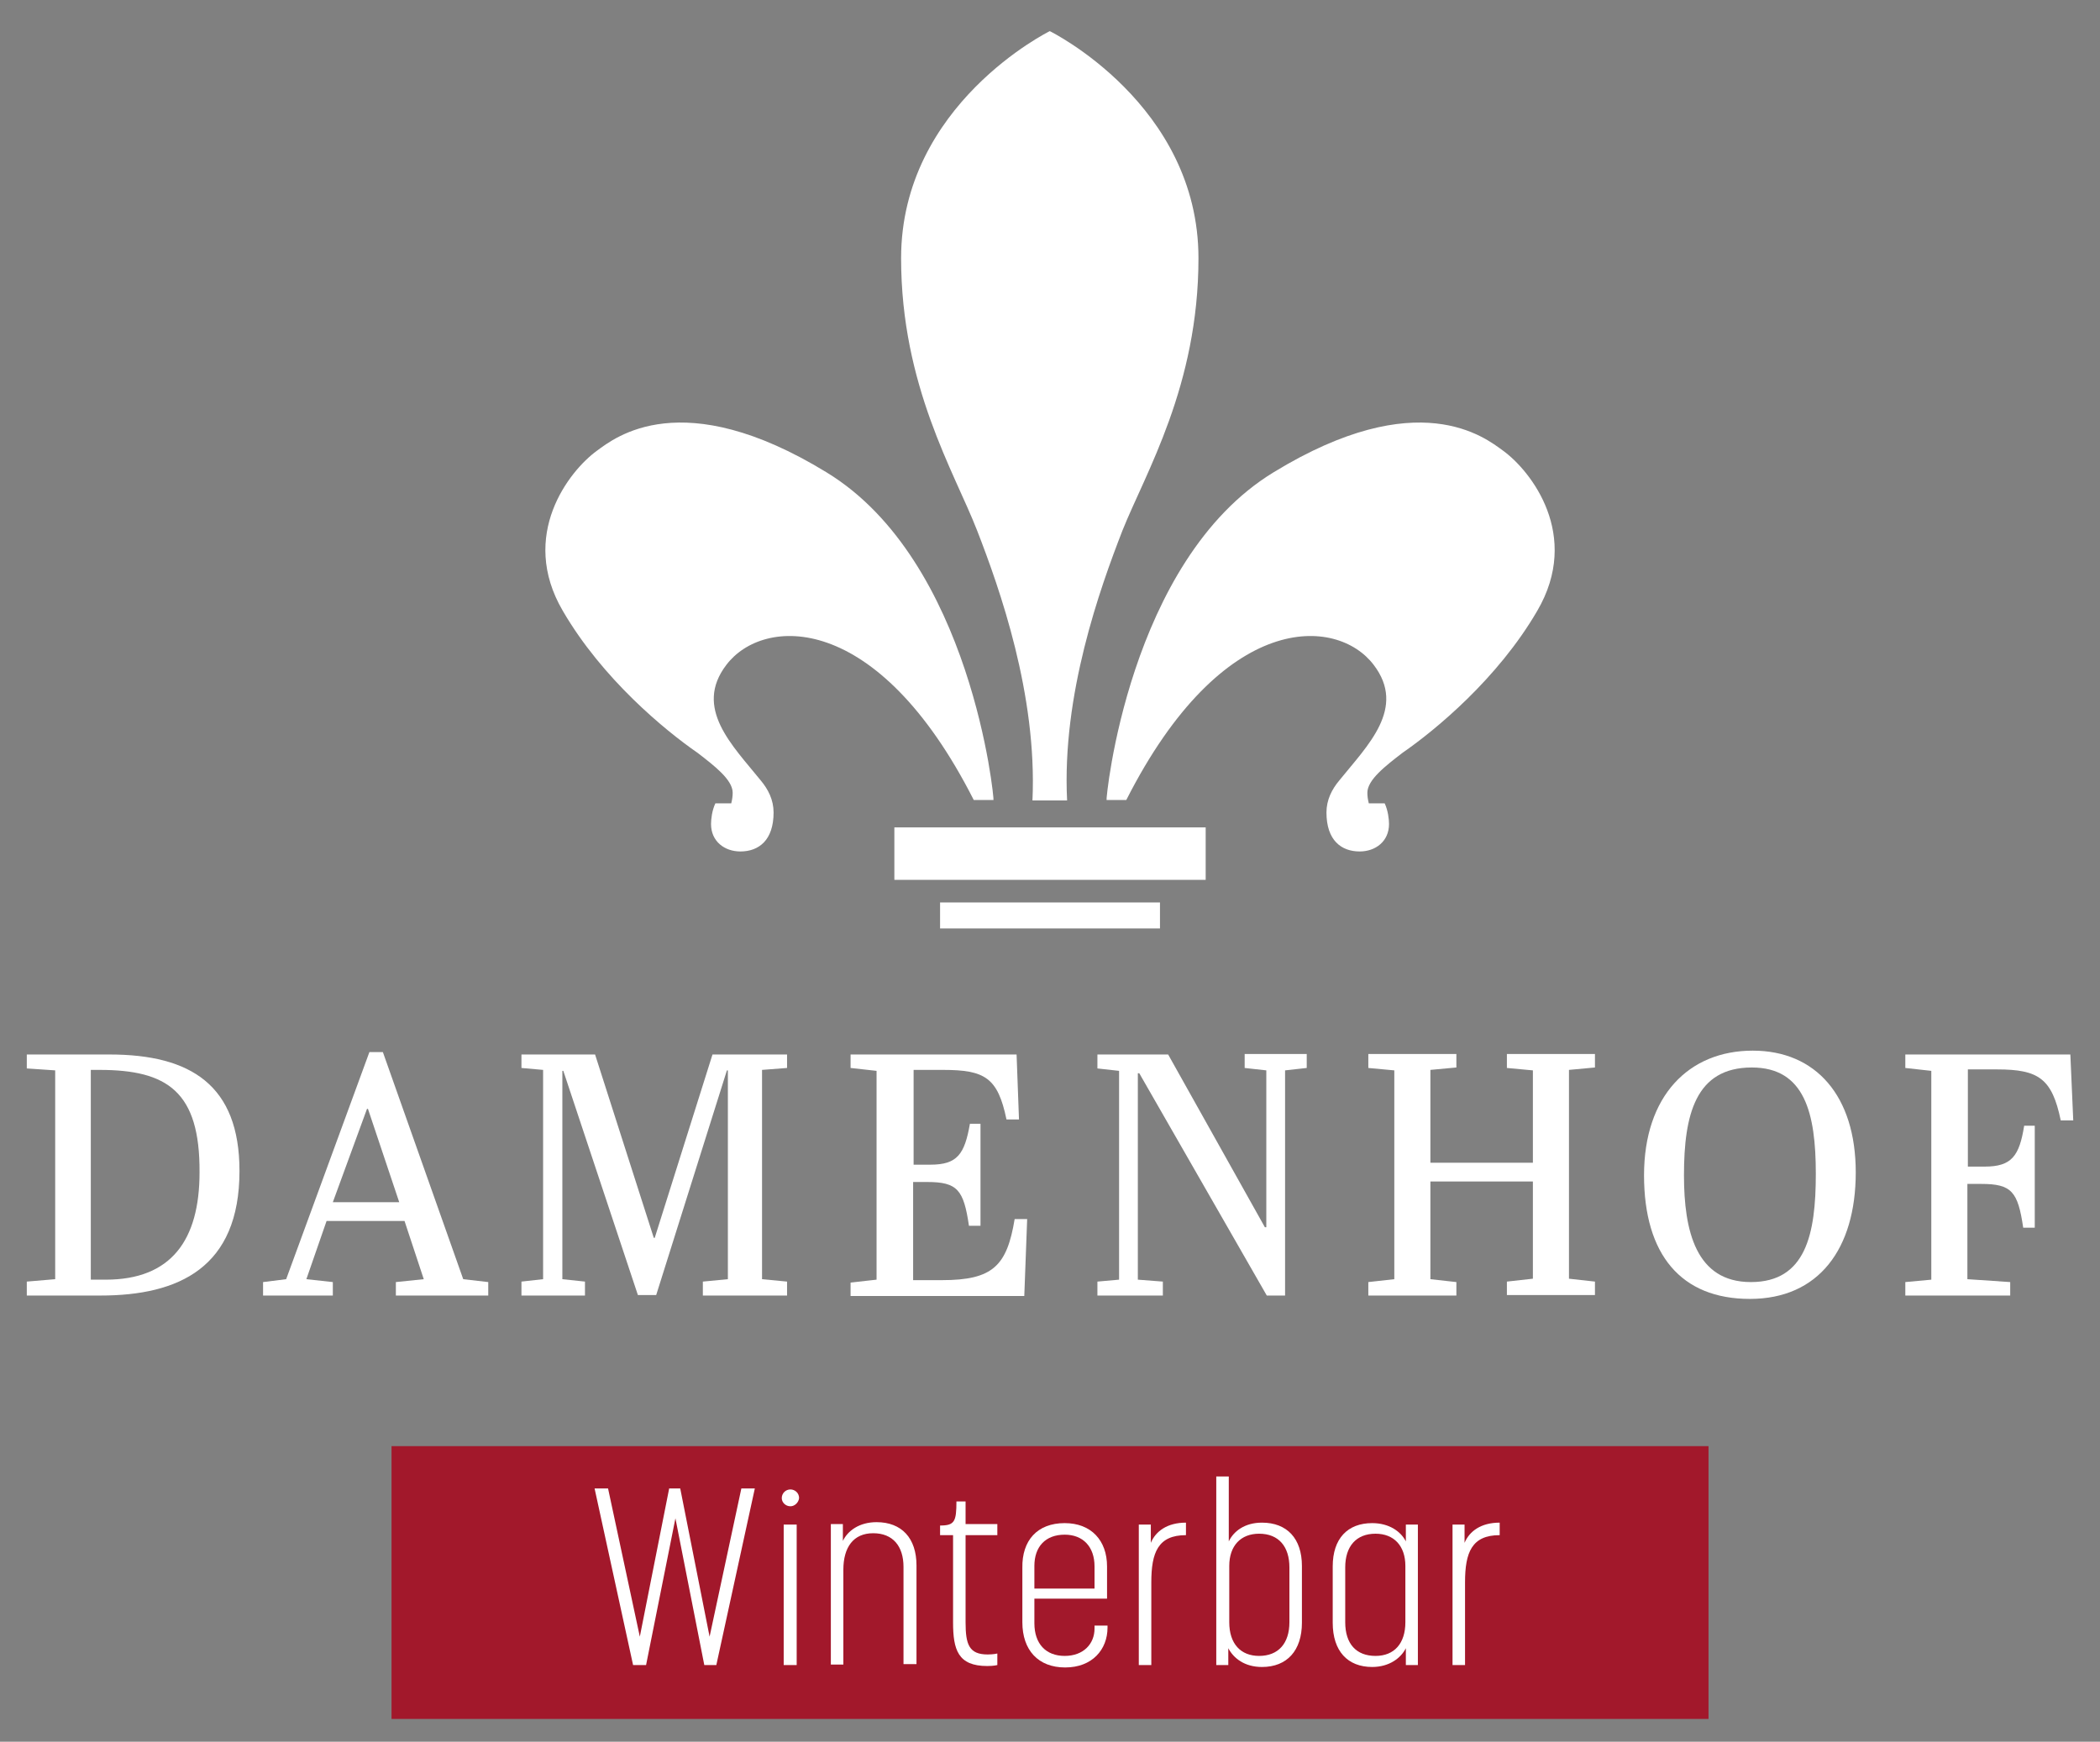 <svg xmlns="http://www.w3.org/2000/svg" id="Ebene_1" viewBox="0 0 436.43 362"><rect x="0" y="0" width="436.43" height="362" fill="#808080" stroke="none"/><defs><style>      .st0 {        fill: #fff;      }      .st1 {        fill: #a2182b;      }    </style></defs><g id="Ebene_2"><g><path class="st0" d="M218.17,166.37h-3.6c1-22-6.8-44-11.5-56.1s-15.8-30.1-15.8-56.6c0-32,30.9-47.2,30.9-47.2,0,0,30.9,15.2,30.9,47.2,0,26.5-11,44.6-15.8,56.6-4.7,12.1-12.6,34.1-11.5,56.1h-3.6Z"></path><path class="st0" d="M195.07,164.47"></path><g><path class="st0" d="M20.87,269.27H5.57v-2.9l5.9-.5v-43.4l-5.9-.4v-2.9h17.2c16.9,0,27,6.4,27,24.2,0,20.1-12.6,25.9-28.9,25.9ZM21.97,265.97c13.6,0,19.5-8.2,19.5-22.3.1-16.8-6.7-21.3-20.8-21.3h-1.8v43.6h3.1Z"></path><path class="st0" d="M84.07,253.77h-16.2l-4.2,12.1,5.5.6v2.8h-14.5v-2.8l4.8-.6,17.3-47.2h2.8l16.7,47.2,5.2.6v2.8h-19.2v-2.8l5.8-.6-4-12.1ZM69.17,249.87h13.8l-6.5-19.4h-.2l-7.1,19.4Z"></path><path class="st0" d="M163.57,219.17v2.8l-5.2.4v43.5l5.2.5v2.9h-17.5v-2.9l5.2-.5v-43.4h-.2l-14.7,46.7h-3.8l-15.5-46.6h-.2v43.3l4.7.5v2.9h-13.2v-2.9l4.5-.5v-43.5l-4.5-.4v-2.8h15.3l12.2,38.1h.2l12-38.1h15.5Z"></path><path class="st0" d="M211.27,219.17l.5,13.5h-2.6c-1.8-8.7-4.5-10.3-13.2-10.3h-6.1v19.7h3.5c5.6,0,7.1-2.2,8.2-8.5h2.2v21.2h-2.4c-1.1-7.5-2.4-9.1-8.7-9.1h-2.9v20.4h6c10.6,0,13.5-3,15.1-12.7h2.6l-.6,16h-36.1v-2.8l5.4-.6v-43.4l-5.4-.6v-2.8h34.5Z"></path><path class="st0" d="M266.97,269.27h-3.7l-26.5-46.2h-.3v42.9l5.2.4v2.9h-13.6v-2.9l4.5-.4v-43.4l-4.5-.5v-2.9h14.7l20.1,35.9h.3v-32.6l-4.5-.5v-2.9h12.9v2.9l-4.5.5v46.8h-.1Z"></path><path class="st0" d="M297.27,241.67h21.3v-19.2l-5.4-.5v-2.9h18.3v2.8l-5.4.5v43.4l5.4.6v2.8h-18.3v-2.8l5.4-.6v-20.2h-21.3v20.3l5.4.6v2.8h-18.3v-2.8l5.4-.6v-43.4l-5.4-.5v-2.9h18.3v2.8l-5.4.5v19.3Z"></path><path class="st0" d="M364.27,218.37c13.1,0,21.4,9.4,21.4,25.3s-7.7,26.3-22,26.3-22-9.2-22-25.7,9.3-25.9,22.6-25.9ZM364.07,221.87c-11.7,0-14.1,9.8-14.1,22.4,0,11.6,2.5,22.2,13.9,22.2s13.5-9.9,13.5-22.5-2.3-22.1-13.3-22.1Z"></path><path class="st0" d="M430.27,219.17l.6,13.7h-2.6c-1.8-8.7-4.6-10.6-13.2-10.6h-6.1v20.2h3.5c5.6,0,7.2-2.2,8.2-8.5h2.2v21.2h-2.4c-1.1-7.5-2.4-9.1-8.7-9.1h-2.9v19.8l8.9.6v2.8h-21.8v-2.8l5.4-.5v-43.4l-5.4-.6v-2.8h34.3Z"></path></g><path class="st0" d="M171.77,98.17c-30.1-18.4-44-7.2-47.7-4.5-5.8,4.2-16.3,17.6-7.1,33.3,8.2,14.1,21.2,24.8,28,29.5,3.5,2.7,7.3,5.6,7.3,8.3,0,.7-.1,1.4-.3,2.2h-3.3c-.7,1.5-.9,3.3-.9,4.3,0,3.6,2.8,5.7,6.1,5.7,3.8,0,6.9-2.3,6.9-8.1,0-2.6-1.1-4.8-2.7-6.7h0c-5.8-7.2-14-15-7.1-24,7.6-10,31.3-11.5,51.4,28.1h4.1c.2.1-4.5-49.7-34.7-68.1Z"></path><rect class="st0" x="195.37" y="187.57" width="45.7" height="5.4"></rect><rect class="st0" x="185.87" y="171.97" width="64.7" height="10.9"></rect><path class="st0" d="M264.67,98.17c30.1-18.4,44-7.2,47.7-4.5,5.8,4.2,16.3,17.6,7.1,33.3-8.2,14.1-21.2,24.8-28,29.5-3.5,2.7-7.3,5.6-7.3,8.3,0,.7.1,1.4.3,2.2h3.3c.7,1.5.9,3.3.9,4.3,0,3.6-2.8,5.7-6.1,5.7-3.8,0-6.9-2.3-6.9-8.1,0-2.6,1.1-4.8,2.7-6.7h0c5.8-7.2,14-15,7.1-24-7.6-10-31.3-11.5-51.4,28.1h-4.1c-.2.1,4.5-49.7,34.7-68.1Z"></path></g><rect class="st1" x="81.37" y="300.57" width="273.7" height="56.7"></rect><g><path class="st0" d="M123.57,309.37h2.8l6.6,30.8,6.1-30.8h2.3l6.1,30.8,6.6-30.8h2.8l-8,36.7h-2.5l-6-30.5-6.1,30.5h-2.7l-8-36.7Z"></path><path class="st0" d="M164.27,313.07c-1,0-1.8-.8-1.8-1.7,0-1,.8-1.8,1.8-1.8.9,0,1.8.7,1.8,1.8-.1.9-.9,1.7-1.8,1.7ZM162.87,316.87h2.7v29.2h-2.7v-29.2Z"></path><path class="st0" d="M187.77,325.67c0-4.3-2.2-7-6.3-7s-6.2,2.9-6.2,7.6v19.7h-2.6v-29.2h2.5v3.5c1-2.1,3.4-3.9,7-3.9,5.2,0,8.3,3.3,8.3,9v20.5h-2.7v-20.2Z"></path><path class="st0" d="M200.67,319.17v18c0,4.6.7,6.7,4.6,6.7,1.2,0,2-.2,2-.2v2.4s-.7.2-2.1.2c-6.1,0-7.1-3.4-7.1-9.1v-18.1h-2.7v-2c3,0,3.4-.8,3.4-5h1.9v4.7h6.6v2.3h-6.6v.1h0Z"></path><path class="st0" d="M221.27,316.57c5.5,0,8.8,3.6,8.8,9v6.7h-15.1v5.1c0,4.3,2.4,6.8,6.3,6.8s6.2-2.5,6.2-5.7v-.6h2.7v.4c0,4.6-3.2,8.3-8.8,8.3s-8.9-3.6-8.9-9.4v-11.3c-.1-5.7,3.1-9.3,8.8-9.3ZM221.27,318.97c-4,0-6.3,2.5-6.3,6.5v4.7h12.5v-4.6c0-4.1-2.4-6.6-6.2-6.6Z"></path><path class="st0" d="M239.27,328.87v17.2h-2.6v-29.2h2.5v3.8c1-2.4,3.4-4.2,7.3-4.2v2.6c-5.8,0-7.2,3.6-7.2,9.8Z"></path><path class="st0" d="M255.27,342.57v3.5h-2.5v-39.2h2.6v13.5c1-2.1,3.3-3.9,6.9-3.9,5.2,0,8.3,3.3,8.3,9v11.8c0,5.8-3.1,9.2-8.3,9.2-3.6,0-5.9-1.8-7-3.9ZM267.97,337.17v-11.4c0-4.3-2.2-7-6.3-7-3.8,0-6.2,2.5-6.2,6.7v11.7c0,4.5,2.4,7,6.2,7,4,0,6.3-2.6,6.3-7Z"></path><path class="st0" d="M276.97,337.27v-11.7c0-5.8,3.1-9,8.2-9,3.6,0,6,1.8,7,3.8v-3.5h2.5v29.2h-2.5v-3.5c-1,2-3.4,3.9-7,3.9-5.1,0-8.2-3.3-8.2-9.2ZM292.07,337.17v-11.7c0-4.2-2.4-6.7-6.2-6.7-4,0-6.3,2.6-6.3,7v11.4c0,4.5,2.3,7,6.3,7,3.9,0,6.2-2.6,6.2-7Z"></path><path class="st0" d="M304.47,328.87v17.2h-2.6v-29.2h2.5v3.8c1-2.4,3.4-4.2,7.3-4.2v2.6c-5.8,0-7.2,3.6-7.2,9.8Z"></path></g></g></svg>